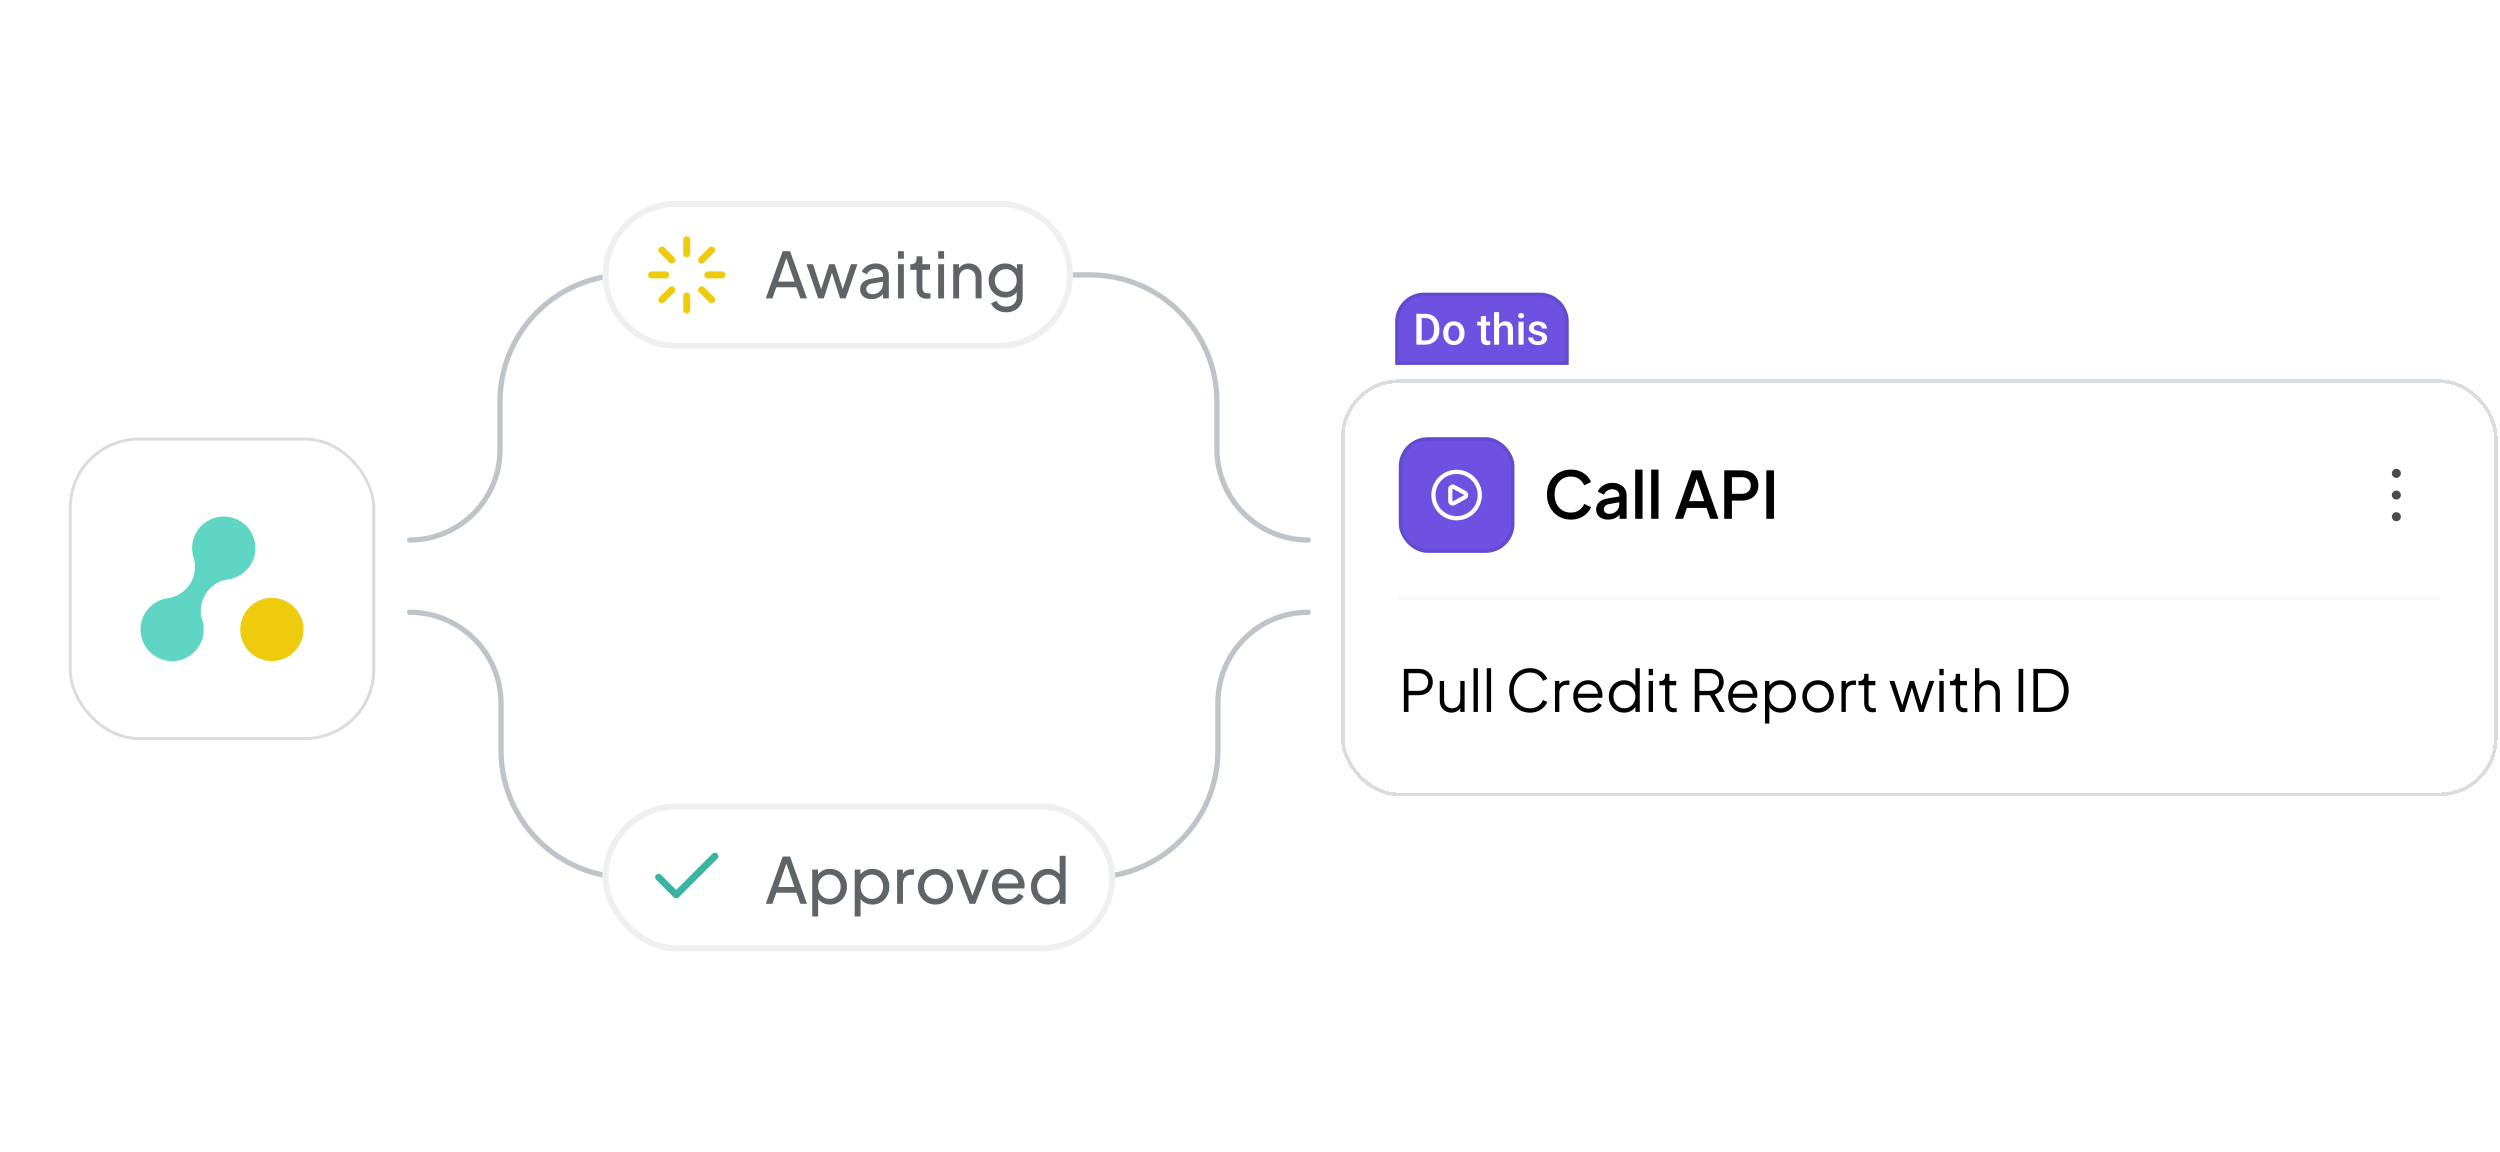 <svg width="473" height="218" viewBox="0 0 473 218" fill="none" xmlns="http://www.w3.org/2000/svg">
<g clip-path="url(#clip0_225_3163)">
<rect width="473" height="216.554" transform="translate(0 0.723)" fill="white"/>
<g filter="url(#filter0_d_225_3163)">
<rect x="13" y="80.495" width="58" height="57.247" rx="13.312" fill="white"/>
<rect x="13.285" y="80.78" width="57.429" height="56.676" rx="13.026" stroke="#D9DDE1" stroke-width="0.57"/>
<path d="M51.439 122.797C54.743 122.797 57.421 120.119 57.421 116.815C57.421 113.512 54.743 110.834 51.439 110.834C48.136 110.834 45.458 113.512 45.458 116.815C45.458 120.119 48.136 122.797 51.439 122.797Z" fill="#EFCB0E"/>
<path d="M45.537 96.361C46.559 97.006 47.362 97.946 47.84 99.057C48.318 100.167 48.448 101.397 48.212 102.583C47.977 103.769 47.388 104.856 46.523 105.7C45.657 106.545 44.556 107.107 43.364 107.313L42.945 107.368C42.124 107.512 41.343 107.826 40.651 108.289C39.959 108.752 39.371 109.354 38.925 110.058C38.479 110.761 38.185 111.549 38.06 112.373C37.936 113.196 37.986 114.037 38.205 114.84C38.253 114.974 38.296 115.108 38.332 115.242C38.65 116.406 38.607 117.639 38.211 118.779C37.814 119.919 37.082 120.912 36.111 121.629C35.139 122.345 33.974 122.75 32.768 122.792C31.562 122.834 30.371 122.51 29.353 121.862C28.334 121.215 27.535 120.274 27.061 119.165C26.587 118.055 26.46 116.827 26.696 115.644C26.932 114.46 27.52 113.376 28.384 112.533C29.248 111.69 30.347 111.128 31.536 110.921L31.931 110.873C32.753 110.728 33.536 110.413 34.23 109.949C34.923 109.484 35.512 108.881 35.959 108.176C36.407 107.471 36.702 106.681 36.827 105.855C36.951 105.03 36.902 104.188 36.683 103.382C36.641 103.255 36.598 103.133 36.562 103.005C36.242 101.841 36.282 100.606 36.677 99.465C37.072 98.324 37.803 97.329 38.775 96.611C39.746 95.893 40.912 95.487 42.119 95.444C43.326 95.401 44.517 95.725 45.537 96.373V96.361Z" fill="#5FD6C4"/>
</g>
<g filter="url(#filter1_d_225_3163)">
<rect x="253.707" y="69.045" width="218.834" height="78.863" rx="10.942" fill="white" shape-rendering="crispEdges"/>
<rect x="254.049" y="69.386" width="218.15" height="78.179" rx="10.6" stroke="#D9DDE1" stroke-width="0.684" shape-rendering="crispEdges"/>
<rect x="264.99" y="80.328" width="21.2" height="21.2" rx="5.129" fill="#6D52E2"/>
<rect x="264.99" y="80.328" width="21.2" height="21.2" rx="5.129" stroke="#634BCE" stroke-width="0.684"/>
<path d="M277.344 90.179L275.273 89.045C275.004 88.894 274.685 88.896 274.42 89.052C274.154 89.207 273.995 89.484 273.995 89.791V92.065C273.995 92.373 274.154 92.649 274.42 92.805C274.556 92.884 274.705 92.923 274.854 92.923C274.996 92.923 275.139 92.887 275.269 92.814L277.348 91.675C277.622 91.522 277.785 91.242 277.785 90.928C277.785 90.614 277.622 90.335 277.344 90.179L277.344 90.179ZM276.961 90.978L274.881 92.117C274.874 92.121 274.851 92.133 274.823 92.116C274.793 92.099 274.793 92.074 274.793 92.065V89.792C274.793 89.784 274.793 89.758 274.823 89.741C274.834 89.734 274.844 89.732 274.852 89.732C274.867 89.732 274.878 89.739 274.885 89.743L276.957 90.877C276.964 90.882 276.987 90.894 276.987 90.929C276.987 90.964 276.964 90.977 276.961 90.979V90.978ZM275.591 86.141C272.951 86.141 270.804 88.288 270.804 90.928C270.804 93.568 272.951 95.715 275.591 95.715C278.23 95.715 280.378 93.568 280.378 90.928C280.378 88.288 278.23 86.141 275.591 86.141ZM275.591 94.917C273.391 94.917 271.602 93.128 271.602 90.928C271.602 88.728 273.391 86.939 275.591 86.939C277.79 86.939 279.58 88.728 279.58 90.928C279.58 93.128 277.79 94.917 275.591 94.917Z" fill="white"/>
<path d="M297.222 95.576C296.574 95.576 295.971 95.457 295.413 95.219C294.863 94.981 294.383 94.653 293.972 94.234C293.57 93.807 293.254 93.307 293.025 92.732C292.795 92.158 292.68 91.526 292.68 90.837C292.68 90.156 292.791 89.528 293.012 88.953C293.242 88.371 293.562 87.87 293.972 87.451C294.383 87.025 294.863 86.697 295.413 86.467C295.962 86.229 296.566 86.11 297.222 86.11C297.87 86.11 298.449 86.221 298.958 86.442C299.475 86.664 299.91 86.955 300.263 87.316C300.615 87.669 300.87 88.055 301.026 88.473L299.721 89.089C299.524 88.596 299.208 88.198 298.773 87.895C298.346 87.583 297.829 87.427 297.222 87.427C296.615 87.427 296.077 87.57 295.61 87.858C295.142 88.145 294.777 88.543 294.514 89.052C294.26 89.561 294.132 90.156 294.132 90.837C294.132 91.518 294.26 92.117 294.514 92.634C294.777 93.142 295.142 93.54 295.61 93.828C296.077 94.107 296.615 94.246 297.222 94.246C297.829 94.246 298.346 94.094 298.773 93.791C299.208 93.487 299.524 93.089 299.721 92.597L301.026 93.212C300.87 93.623 300.615 94.008 300.263 94.369C299.91 94.73 299.475 95.022 298.958 95.243C298.449 95.465 297.87 95.576 297.222 95.576ZM304.258 95.576C303.807 95.576 303.409 95.498 303.064 95.342C302.727 95.178 302.465 94.956 302.276 94.677C302.087 94.39 301.993 94.053 301.993 93.668C301.993 93.307 302.071 92.983 302.227 92.695C302.391 92.408 302.641 92.166 302.978 91.969C303.314 91.772 303.737 91.633 304.246 91.55L306.56 91.169V92.264L304.516 92.621C304.147 92.687 303.876 92.806 303.704 92.978C303.532 93.142 303.445 93.356 303.445 93.618C303.445 93.873 303.54 94.082 303.729 94.246C303.926 94.402 304.176 94.48 304.479 94.48C304.857 94.48 305.185 94.398 305.464 94.234C305.751 94.07 305.973 93.852 306.129 93.582C306.285 93.303 306.363 92.995 306.363 92.658V90.947C306.363 90.619 306.24 90.352 305.994 90.147C305.756 89.934 305.435 89.827 305.033 89.827C304.664 89.827 304.34 89.926 304.061 90.123C303.79 90.311 303.589 90.558 303.458 90.861L302.301 90.283C302.424 89.954 302.625 89.667 302.904 89.421C303.183 89.167 303.507 88.97 303.876 88.83C304.254 88.691 304.652 88.621 305.07 88.621C305.596 88.621 306.059 88.719 306.461 88.916C306.872 89.113 307.188 89.388 307.409 89.741C307.639 90.086 307.754 90.488 307.754 90.947V95.428H306.424V94.222L306.707 94.259C306.552 94.529 306.35 94.763 306.104 94.96C305.866 95.157 305.591 95.309 305.28 95.416C304.976 95.522 304.635 95.576 304.258 95.576ZM309.38 95.428V86.11H310.771V95.428H309.38ZM312.397 95.428V86.11H313.788V95.428H312.397ZM316.889 95.428L320.114 86.257H321.912L325.137 95.428H323.586L322.884 93.372H319.154L318.44 95.428H316.889ZM319.573 92.08H322.441L320.816 87.279H321.222L319.573 92.08ZM326.225 95.428V86.257H329.56C330.176 86.257 330.718 86.372 331.185 86.602C331.661 86.824 332.031 87.152 332.293 87.587C332.556 88.014 332.687 88.526 332.687 89.126C332.687 89.716 332.552 90.225 332.281 90.652C332.018 91.079 331.653 91.407 331.185 91.637C330.718 91.867 330.176 91.981 329.56 91.981H327.677V95.428H326.225ZM327.677 90.689H329.597C329.926 90.689 330.213 90.623 330.459 90.492C330.705 90.361 330.898 90.18 331.038 89.95C331.177 89.712 331.247 89.433 331.247 89.113C331.247 88.793 331.177 88.518 331.038 88.288C330.898 88.05 330.705 87.87 330.459 87.747C330.213 87.616 329.926 87.55 329.597 87.55H327.677V90.689ZM334.182 95.428V86.257H335.635V95.428H334.182Z" fill="black"/>
<path d="M453.393 91.27C453.582 91.27 453.735 91.117 453.735 90.928C453.735 90.739 453.582 90.586 453.393 90.586C453.204 90.586 453.051 90.739 453.051 90.928C453.051 91.117 453.204 91.27 453.393 91.27Z" fill="#494C4F"/>
<path fill-rule="evenodd" clip-rule="evenodd" d="M453.393 91.099C453.487 91.099 453.564 91.022 453.564 90.928C453.564 90.834 453.487 90.757 453.393 90.757C453.298 90.757 453.222 90.834 453.222 90.928C453.222 91.022 453.298 91.099 453.393 91.099ZM452.538 90.928C452.538 90.456 452.921 90.073 453.393 90.073C453.865 90.073 454.248 90.456 454.248 90.928C454.248 91.4 453.865 91.783 453.393 91.783C452.921 91.783 452.538 91.4 452.538 90.928Z" fill="#494C4F"/>
<path d="M453.393 95.373C453.582 95.373 453.735 95.22 453.735 95.031C453.735 94.842 453.582 94.689 453.393 94.689C453.204 94.689 453.051 94.842 453.051 95.031C453.051 95.22 453.204 95.373 453.393 95.373Z" fill="#494C4F"/>
<path fill-rule="evenodd" clip-rule="evenodd" d="M453.393 95.202C453.487 95.202 453.564 95.126 453.564 95.031C453.564 94.937 453.487 94.86 453.393 94.86C453.298 94.86 453.222 94.937 453.222 95.031C453.222 95.126 453.298 95.202 453.393 95.202ZM452.538 95.031C452.538 94.559 452.921 94.176 453.393 94.176C453.865 94.176 454.248 94.559 454.248 95.031C454.248 95.503 453.865 95.886 453.393 95.886C452.921 95.886 452.538 95.503 452.538 95.031Z" fill="#494C4F"/>
<path d="M453.393 87.167C453.582 87.167 453.735 87.014 453.735 86.825C453.735 86.636 453.582 86.483 453.393 86.483C453.204 86.483 453.051 86.636 453.051 86.825C453.051 87.014 453.204 87.167 453.393 87.167Z" fill="#494C4F"/>
<path fill-rule="evenodd" clip-rule="evenodd" d="M453.393 86.996C453.487 86.996 453.564 86.919 453.564 86.825C453.564 86.73 453.487 86.654 453.393 86.654C453.298 86.654 453.222 86.73 453.222 86.825C453.222 86.919 453.298 86.996 453.393 86.996ZM452.538 86.825C452.538 86.353 452.921 85.97 453.393 85.97C453.865 85.97 454.248 86.353 454.248 86.825C454.248 87.297 453.865 87.68 453.393 87.68C452.921 87.68 452.538 87.297 452.538 86.825Z" fill="#494C4F"/>
<rect width="196.95" height="0.684" transform="translate(264.648 110.076)" fill="#F7F8F8"/>
<path d="M265.611 131.966V123.814H268.412C268.945 123.814 269.412 123.92 269.813 124.132C270.214 124.336 270.524 124.628 270.743 125.007C270.969 125.379 271.082 125.813 271.082 126.309C271.082 126.805 270.969 127.239 270.743 127.611C270.524 127.983 270.214 128.275 269.813 128.487C269.419 128.691 268.952 128.793 268.412 128.793H266.487V131.966H265.611ZM266.487 127.972H268.456C268.806 127.972 269.113 127.907 269.375 127.775C269.638 127.637 269.842 127.443 269.988 127.195C270.134 126.94 270.207 126.641 270.207 126.298C270.207 125.955 270.134 125.66 269.988 125.412C269.842 125.164 269.638 124.974 269.375 124.843C269.113 124.704 268.806 124.635 268.456 124.635H266.487V127.972ZM274.601 132.097C274.192 132.097 273.82 132.002 273.485 131.813C273.149 131.616 272.883 131.346 272.686 131.003C272.496 130.653 272.401 130.252 272.401 129.8V126.101H273.222V129.701C273.222 130.015 273.284 130.292 273.408 130.533C273.539 130.766 273.718 130.948 273.944 131.08C274.178 131.211 274.444 131.277 274.743 131.277C275.042 131.277 275.308 131.211 275.542 131.08C275.775 130.941 275.958 130.748 276.089 130.5C276.22 130.245 276.286 129.942 276.286 129.592V126.101H277.106V131.966H276.286V130.828L276.472 130.872C276.333 131.251 276.096 131.55 275.761 131.769C275.425 131.988 275.038 132.097 274.601 132.097ZM278.794 131.966V123.683H279.615V131.966H278.794ZM281.294 131.966V123.683H282.115V131.966H281.294ZM289.495 132.097C288.918 132.097 288.389 131.995 287.908 131.791C287.427 131.579 287.007 131.288 286.65 130.916C286.3 130.536 286.026 130.091 285.829 129.581C285.632 129.07 285.534 128.508 285.534 127.896C285.534 127.283 285.632 126.721 285.829 126.211C286.026 125.7 286.3 125.255 286.65 124.876C287.007 124.496 287.427 124.205 287.908 124C288.389 123.789 288.918 123.683 289.495 123.683C290.049 123.683 290.545 123.782 290.983 123.979C291.428 124.176 291.8 124.431 292.099 124.744C292.405 125.051 292.624 125.375 292.755 125.718L291.935 126.079C291.73 125.605 291.417 125.226 290.994 124.941C290.578 124.65 290.078 124.504 289.495 124.504C288.896 124.504 288.364 124.646 287.897 124.93C287.43 125.215 287.065 125.613 286.803 126.123C286.54 126.626 286.409 127.217 286.409 127.896C286.409 128.567 286.54 129.158 286.803 129.668C287.065 130.179 287.43 130.576 287.897 130.861C288.364 131.138 288.896 131.277 289.495 131.277C290.078 131.277 290.578 131.134 290.994 130.85C291.417 130.565 291.73 130.186 291.935 129.712L292.755 130.073C292.624 130.409 292.405 130.733 292.099 131.047C291.8 131.353 291.428 131.605 290.983 131.802C290.545 131.999 290.049 132.097 289.495 132.097ZM294.202 131.966V126.101H295.023V127.064L294.913 126.922C295.052 126.645 295.26 126.426 295.537 126.265C295.822 126.105 296.164 126.025 296.566 126.025H296.938V126.845H296.423C296 126.845 295.661 126.977 295.406 127.239C295.15 127.502 295.023 127.874 295.023 128.355V131.966H294.202ZM300.569 132.097C300.022 132.097 299.526 131.966 299.081 131.703C298.643 131.434 298.297 131.065 298.042 130.598C297.786 130.131 297.659 129.603 297.659 129.012C297.659 128.421 297.783 127.899 298.031 127.447C298.279 126.988 298.614 126.626 299.037 126.364C299.468 126.101 299.949 125.97 300.482 125.97C300.905 125.97 301.28 126.05 301.609 126.211C301.944 126.364 302.229 126.575 302.462 126.845C302.695 127.108 302.874 127.407 302.998 127.743C303.122 128.071 303.184 128.41 303.184 128.76C303.184 128.833 303.18 128.917 303.173 129.012C303.166 129.099 303.155 129.19 303.14 129.285H298.184V128.519H302.67L302.276 128.848C302.342 128.446 302.294 128.089 302.134 127.775C301.981 127.454 301.758 127.203 301.466 127.02C301.174 126.831 300.846 126.736 300.482 126.736C300.117 126.736 299.778 126.831 299.464 127.02C299.158 127.21 298.917 127.476 298.742 127.819C298.567 128.155 298.497 128.556 298.534 129.023C298.497 129.49 298.57 129.898 298.753 130.248C298.942 130.591 299.198 130.857 299.519 131.047C299.847 131.237 300.197 131.331 300.569 131.331C300.999 131.331 301.361 131.229 301.652 131.025C301.944 130.821 302.181 130.565 302.363 130.259L303.064 130.631C302.947 130.894 302.768 131.138 302.528 131.364C302.287 131.583 301.999 131.762 301.663 131.9C301.335 132.032 300.97 132.097 300.569 132.097ZM307.279 132.097C306.732 132.097 306.239 131.966 305.802 131.703C305.364 131.434 305.018 131.069 304.762 130.609C304.514 130.142 304.39 129.617 304.39 129.034C304.39 128.443 304.514 127.918 304.762 127.458C305.018 126.998 305.36 126.637 305.791 126.375C306.228 126.105 306.724 125.97 307.279 125.97C307.782 125.97 308.231 126.079 308.625 126.298C309.019 126.517 309.329 126.812 309.555 127.184L309.423 127.414V123.683H310.244V131.966H309.423V130.653L309.555 130.773C309.35 131.196 309.044 131.525 308.636 131.758C308.234 131.984 307.782 132.097 307.279 132.097ZM307.323 131.277C307.717 131.277 308.07 131.178 308.384 130.981C308.705 130.784 308.957 130.518 309.139 130.183C309.329 129.84 309.423 129.457 309.423 129.034C309.423 128.611 309.329 128.231 309.139 127.896C308.957 127.553 308.705 127.283 308.384 127.086C308.07 126.889 307.717 126.791 307.323 126.791C306.936 126.791 306.586 126.889 306.272 127.086C305.959 127.283 305.711 127.549 305.528 127.885C305.353 128.22 305.266 128.603 305.266 129.034C305.266 129.457 305.353 129.84 305.528 130.183C305.711 130.518 305.955 130.784 306.261 130.981C306.575 131.178 306.929 131.277 307.323 131.277ZM311.929 131.966V126.101H312.75V131.966H311.929ZM311.929 125.018V123.814H312.75V125.018H311.929ZM316.672 132.032C316.147 132.032 315.742 131.878 315.458 131.572C315.173 131.266 315.031 130.828 315.031 130.259V126.922H313.948V126.101H314.221C314.469 126.101 314.666 126.021 314.812 125.861C314.958 125.693 315.031 125.485 315.031 125.237V124.744H315.852V126.101H317.143V126.922H315.852V130.259C315.852 130.456 315.881 130.631 315.939 130.784C315.998 130.93 316.096 131.047 316.235 131.134C316.381 131.222 316.574 131.266 316.815 131.266C316.873 131.266 316.942 131.262 317.023 131.255C317.103 131.247 317.172 131.24 317.23 131.233V131.966C317.143 131.988 317.044 132.002 316.935 132.01C316.826 132.024 316.738 132.032 316.672 132.032ZM320.651 131.966V123.814H323.452C323.985 123.814 324.451 123.92 324.853 124.132C325.254 124.336 325.564 124.628 325.783 125.007C326.009 125.379 326.122 125.813 326.122 126.309C326.122 126.885 325.969 127.378 325.662 127.786C325.363 128.195 324.955 128.483 324.437 128.651L326.341 131.966H325.312L323.321 128.454L323.912 128.793H321.526V131.966H320.651ZM321.526 127.972H323.496C323.846 127.972 324.152 127.907 324.415 127.775C324.678 127.637 324.882 127.443 325.028 127.195C325.174 126.94 325.246 126.641 325.246 126.298C325.246 125.955 325.174 125.66 325.028 125.412C324.882 125.164 324.678 124.974 324.415 124.843C324.152 124.704 323.846 124.635 323.496 124.635H321.526V127.972ZM329.879 132.097C329.332 132.097 328.836 131.966 328.391 131.703C327.953 131.434 327.606 131.065 327.351 130.598C327.096 130.131 326.968 129.603 326.968 129.012C326.968 128.421 327.092 127.899 327.34 127.447C327.588 126.988 327.924 126.626 328.347 126.364C328.777 126.101 329.259 125.97 329.791 125.97C330.214 125.97 330.59 126.05 330.918 126.211C331.254 126.364 331.538 126.575 331.772 126.845C332.005 127.108 332.184 127.407 332.308 127.743C332.432 128.071 332.494 128.41 332.494 128.76C332.494 128.833 332.49 128.917 332.483 129.012C332.475 129.099 332.465 129.19 332.45 129.285H327.493V128.519H331.979L331.586 128.848C331.651 128.446 331.604 128.089 331.443 127.775C331.29 127.454 331.068 127.203 330.776 127.02C330.484 126.831 330.156 126.736 329.791 126.736C329.426 126.736 329.087 126.831 328.774 127.02C328.467 127.21 328.226 127.476 328.051 127.819C327.876 128.155 327.807 128.556 327.844 129.023C327.807 129.49 327.88 129.898 328.062 130.248C328.252 130.591 328.507 130.857 328.828 131.047C329.157 131.237 329.507 131.331 329.879 131.331C330.309 131.331 330.67 131.229 330.962 131.025C331.254 130.821 331.491 130.565 331.673 130.259L332.373 130.631C332.257 130.894 332.078 131.138 331.837 131.364C331.597 131.583 331.308 131.762 330.973 131.9C330.645 132.032 330.28 132.097 329.879 132.097ZM333.941 134.154V126.101H334.761V127.414L334.63 127.184C334.863 126.812 335.173 126.517 335.56 126.298C335.954 126.079 336.402 125.97 336.906 125.97C337.46 125.97 337.953 126.105 338.383 126.375C338.821 126.637 339.163 126.998 339.411 127.458C339.667 127.918 339.794 128.443 339.794 129.034C339.794 129.617 339.667 130.142 339.411 130.609C339.163 131.069 338.821 131.434 338.383 131.703C337.953 131.966 337.46 132.097 336.906 132.097C336.402 132.097 335.947 131.984 335.538 131.758C335.137 131.525 334.834 131.196 334.63 130.773L334.761 130.653V134.154H333.941ZM336.862 131.277C337.256 131.277 337.606 131.178 337.912 130.981C338.226 130.784 338.47 130.518 338.646 130.183C338.828 129.84 338.919 129.457 338.919 129.034C338.919 128.603 338.828 128.22 338.646 127.885C338.47 127.549 338.226 127.283 337.912 127.086C337.606 126.889 337.256 126.791 336.862 126.791C336.468 126.791 336.111 126.889 335.79 127.086C335.476 127.283 335.224 127.553 335.035 127.896C334.852 128.231 334.761 128.611 334.761 129.034C334.761 129.457 334.852 129.84 335.035 130.183C335.224 130.518 335.476 130.784 335.79 130.981C336.111 131.178 336.468 131.277 336.862 131.277ZM343.985 132.097C343.431 132.097 342.927 131.966 342.475 131.703C342.023 131.434 341.662 131.069 341.392 130.609C341.129 130.142 340.998 129.614 340.998 129.023C340.998 128.439 341.129 127.918 341.392 127.458C341.654 126.998 342.008 126.637 342.453 126.375C342.905 126.105 343.416 125.97 343.985 125.97C344.554 125.97 345.061 126.101 345.506 126.364C345.958 126.626 346.312 126.988 346.567 127.447C346.83 127.907 346.961 128.432 346.961 129.023C346.961 129.621 346.826 130.153 346.556 130.62C346.286 131.08 345.925 131.441 345.473 131.703C345.028 131.966 344.532 132.097 343.985 132.097ZM343.985 131.277C344.379 131.277 344.733 131.178 345.046 130.981C345.367 130.784 345.619 130.514 345.801 130.172C345.991 129.829 346.086 129.446 346.086 129.023C346.086 128.6 345.991 128.22 345.801 127.885C345.619 127.549 345.367 127.283 345.046 127.086C344.733 126.889 344.379 126.791 343.985 126.791C343.591 126.791 343.234 126.889 342.913 127.086C342.599 127.283 342.347 127.549 342.158 127.885C341.968 128.22 341.873 128.6 341.873 129.023C341.873 129.446 341.968 129.829 342.158 130.172C342.347 130.514 342.599 130.784 342.913 130.981C343.234 131.178 343.591 131.277 343.985 131.277ZM348.408 131.966V126.101H349.229V127.064L349.12 126.922C349.258 126.645 349.466 126.426 349.743 126.265C350.028 126.105 350.371 126.025 350.772 126.025H351.144V126.845H350.63C350.206 126.845 349.867 126.977 349.612 127.239C349.357 127.502 349.229 127.874 349.229 128.355V131.966H348.408ZM354.349 132.032C353.823 132.032 353.419 131.878 353.134 131.572C352.85 131.266 352.707 130.828 352.707 130.259V126.922H351.624V126.101H351.898C352.146 126.101 352.343 126.021 352.488 125.861C352.634 125.693 352.707 125.485 352.707 125.237V124.744H353.528V126.101H354.819V126.922H353.528V130.259C353.528 130.456 353.557 130.631 353.615 130.784C353.674 130.93 353.772 131.047 353.911 131.134C354.057 131.222 354.25 131.266 354.491 131.266C354.549 131.266 354.618 131.262 354.699 131.255C354.779 131.247 354.848 131.24 354.907 131.233V131.966C354.819 131.988 354.721 132.002 354.611 132.01C354.502 132.024 354.414 132.032 354.349 132.032ZM359.498 131.966L357.485 126.101H358.415L360.078 131.233H359.75L361.314 126.101H362.135L363.7 131.233H363.371L365.045 126.101H365.964L363.951 131.966H363.131L361.61 126.944H361.839L360.319 131.966H359.498ZM366.926 131.966V126.101H367.747V131.966H366.926ZM366.926 125.018V123.814H367.747V125.018H366.926ZM371.669 132.032C371.144 132.032 370.739 131.878 370.455 131.572C370.17 131.266 370.028 130.828 370.028 130.259V126.922H368.945V126.101H369.218C369.466 126.101 369.663 126.021 369.809 125.861C369.955 125.693 370.028 125.485 370.028 125.237V124.744H370.849V126.101H372.14V126.922H370.849V130.259C370.849 130.456 370.878 130.631 370.936 130.784C370.995 130.93 371.093 131.047 371.232 131.134C371.378 131.222 371.571 131.266 371.812 131.266C371.87 131.266 371.939 131.262 372.019 131.255C372.1 131.247 372.169 131.24 372.227 131.233V131.966C372.14 131.988 372.041 132.002 371.932 132.01C371.823 132.024 371.735 132.032 371.669 132.032ZM373.668 131.966V123.683H374.489V127.239L374.303 127.195C374.449 126.816 374.686 126.517 375.014 126.298C375.35 126.079 375.736 125.97 376.174 125.97C376.59 125.97 376.962 126.065 377.29 126.254C377.626 126.444 377.888 126.707 378.078 127.042C378.275 127.37 378.373 127.743 378.373 128.158V131.966H377.553V128.476C377.553 128.118 377.487 127.815 377.356 127.567C377.224 127.319 377.042 127.13 376.809 126.998C376.582 126.86 376.323 126.791 376.032 126.791C375.74 126.791 375.477 126.86 375.244 126.998C375.01 127.13 374.824 127.323 374.686 127.578C374.555 127.826 374.489 128.125 374.489 128.476V131.966H373.668ZM381.92 131.966V123.814H382.795V131.966H381.92ZM384.72 131.966V123.814H387.4C388.21 123.814 388.914 123.982 389.512 124.318C390.11 124.646 390.573 125.117 390.902 125.729C391.23 126.335 391.394 127.053 391.394 127.885C391.394 128.709 391.23 129.428 390.902 130.04C390.573 130.653 390.11 131.127 389.512 131.463C388.914 131.798 388.21 131.966 387.4 131.966H384.72ZM385.595 131.145H387.4C388.028 131.145 388.571 131.014 389.031 130.751C389.49 130.482 389.844 130.102 390.092 129.614C390.347 129.125 390.475 128.549 390.475 127.885C390.475 127.221 390.347 126.648 390.092 126.167C389.837 125.678 389.479 125.303 389.02 125.04C388.56 124.77 388.02 124.635 387.4 124.635H385.595V131.145Z" fill="black"/>
</g>
<g clip-path="url(#clip1_225_3163)">
<path d="M264.307 60.838C264.307 58.006 266.603 55.709 269.436 55.709H291.333C294.165 55.709 296.461 58.006 296.461 60.838V68.703H264.307V60.838Z" fill="#6D52E2"/>
<path d="M264.307 60.838C264.307 58.006 266.603 55.709 269.436 55.709H291.333C294.165 55.709 296.461 58.006 296.461 60.838V68.703H264.307V60.838Z" stroke="#634BCE" stroke-width="0.684"/>
<path d="M269.672 65.206H268.426L268.434 64.409H269.672C270.032 64.409 270.334 64.33 270.577 64.172C270.823 64.015 271.007 63.789 271.13 63.495C271.256 63.201 271.319 62.851 271.319 62.445V62.129C271.319 61.813 271.283 61.534 271.21 61.291C271.141 61.048 271.037 60.844 270.898 60.678C270.762 60.513 270.593 60.387 270.393 60.301C270.195 60.216 269.967 60.173 269.708 60.173H268.402V59.372H269.708C270.095 59.372 270.449 59.437 270.77 59.568C271.09 59.696 271.367 59.882 271.599 60.125C271.834 60.368 272.015 60.659 272.14 60.999C272.266 61.338 272.328 61.717 272.328 62.137V62.445C272.328 62.865 272.266 63.244 272.14 63.583C272.015 63.922 271.834 64.214 271.599 64.457C271.364 64.697 271.084 64.883 270.758 65.014C270.434 65.142 270.072 65.206 269.672 65.206ZM268.983 59.372V65.206H267.977V59.372H268.983ZM273.058 63.086V62.994C273.058 62.682 273.103 62.392 273.194 62.125C273.285 61.855 273.416 61.621 273.587 61.423C273.76 61.223 273.971 61.068 274.22 60.959C274.471 60.846 274.754 60.79 275.069 60.79C275.387 60.79 275.67 60.846 275.919 60.959C276.17 61.068 276.382 61.223 276.556 61.423C276.729 61.621 276.862 61.855 276.952 62.125C277.043 62.392 277.089 62.682 277.089 62.994V63.086C277.089 63.399 277.043 63.689 276.952 63.956C276.862 64.223 276.729 64.457 276.556 64.657C276.382 64.855 276.171 65.01 275.923 65.122C275.674 65.231 275.392 65.286 275.077 65.286C274.759 65.286 274.475 65.231 274.224 65.122C273.975 65.01 273.764 64.855 273.591 64.657C273.417 64.457 273.285 64.223 273.194 63.956C273.103 63.689 273.058 63.399 273.058 63.086ZM274.023 62.994V63.086C274.023 63.281 274.043 63.466 274.083 63.639C274.124 63.813 274.186 63.965 274.272 64.096C274.357 64.227 274.467 64.33 274.6 64.405C274.734 64.479 274.893 64.517 275.077 64.517C275.256 64.517 275.411 64.479 275.542 64.405C275.676 64.33 275.785 64.227 275.871 64.096C275.956 63.965 276.019 63.813 276.059 63.639C276.102 63.466 276.123 63.281 276.123 63.086V62.994C276.123 62.802 276.102 62.62 276.059 62.449C276.019 62.276 275.955 62.122 275.867 61.988C275.781 61.855 275.672 61.751 275.538 61.676C275.407 61.598 275.251 61.56 275.069 61.56C274.887 61.56 274.73 61.598 274.596 61.676C274.465 61.751 274.357 61.855 274.272 61.988C274.186 62.122 274.124 62.276 274.083 62.449C274.043 62.62 274.023 62.802 274.023 62.994ZM281.929 60.87V61.576H279.485V60.87H281.929ZM280.19 59.809H281.156V64.008C281.156 64.141 281.174 64.244 281.212 64.316C281.252 64.386 281.307 64.433 281.376 64.457C281.446 64.481 281.527 64.493 281.621 64.493C281.687 64.493 281.751 64.489 281.813 64.481C281.874 64.473 281.924 64.465 281.961 64.457L281.965 65.194C281.885 65.218 281.791 65.239 281.685 65.258C281.58 65.277 281.46 65.286 281.324 65.286C281.102 65.286 280.906 65.247 280.735 65.17C280.564 65.09 280.43 64.96 280.334 64.781C280.238 64.602 280.19 64.365 280.19 64.068V59.809ZM283.628 59.051V65.206H282.666V59.051H283.628ZM283.46 62.878L283.147 62.874C283.15 62.575 283.191 62.298 283.271 62.044C283.354 61.791 283.469 61.57 283.616 61.383C283.766 61.194 283.945 61.048 284.153 60.947C284.361 60.842 284.592 60.79 284.846 60.79C285.06 60.79 285.252 60.82 285.423 60.879C285.597 60.937 285.746 61.032 285.872 61.163C285.997 61.291 286.092 61.459 286.156 61.668C286.223 61.873 286.257 62.125 286.257 62.421V65.206H285.287V62.413C285.287 62.205 285.256 62.039 285.195 61.916C285.136 61.793 285.049 61.705 284.934 61.652C284.819 61.596 284.679 61.568 284.514 61.568C284.34 61.568 284.186 61.602 284.053 61.672C283.922 61.741 283.812 61.836 283.724 61.956C283.636 62.077 283.569 62.215 283.524 62.373C283.481 62.531 283.46 62.699 283.46 62.878ZM288.268 60.87V65.206H287.298V60.87H288.268ZM287.234 59.733C287.234 59.586 287.282 59.464 287.379 59.368C287.477 59.269 287.614 59.22 287.787 59.22C287.958 59.22 288.093 59.269 288.192 59.368C288.291 59.464 288.34 59.586 288.34 59.733C288.34 59.877 288.291 59.997 288.192 60.093C288.093 60.189 287.958 60.237 287.787 60.237C287.614 60.237 287.477 60.189 287.379 60.093C287.282 59.997 287.234 59.877 287.234 59.733ZM291.758 64.032C291.758 63.936 291.734 63.849 291.686 63.772C291.638 63.691 291.546 63.619 291.41 63.555C291.276 63.491 291.078 63.432 290.817 63.379C290.587 63.328 290.376 63.268 290.183 63.199C289.994 63.126 289.831 63.04 289.695 62.938C289.558 62.837 289.453 62.716 289.378 62.577C289.303 62.438 289.266 62.278 289.266 62.097C289.266 61.92 289.305 61.753 289.382 61.596C289.459 61.438 289.57 61.299 289.715 61.179C289.859 61.059 290.034 60.964 290.24 60.895C290.448 60.825 290.68 60.79 290.937 60.79C291.3 60.79 291.611 60.852 291.87 60.975C292.132 61.095 292.332 61.259 292.471 61.468C292.61 61.673 292.68 61.906 292.68 62.165H291.714C291.714 62.05 291.685 61.943 291.626 61.844C291.57 61.743 291.484 61.661 291.369 61.6C291.255 61.536 291.11 61.504 290.937 61.504C290.771 61.504 290.634 61.53 290.524 61.584C290.417 61.635 290.337 61.701 290.284 61.784C290.233 61.867 290.207 61.958 290.207 62.056C290.207 62.129 290.221 62.194 290.248 62.253C290.277 62.309 290.325 62.361 290.392 62.409C290.459 62.455 290.549 62.497 290.664 62.537C290.782 62.577 290.929 62.616 291.105 62.654C291.436 62.723 291.721 62.812 291.959 62.922C292.199 63.029 292.383 63.168 292.511 63.339C292.64 63.507 292.704 63.721 292.704 63.98C292.704 64.172 292.662 64.349 292.58 64.509C292.499 64.666 292.382 64.804 292.227 64.921C292.072 65.036 291.886 65.126 291.67 65.19C291.456 65.254 291.216 65.286 290.949 65.286C290.556 65.286 290.223 65.217 289.951 65.078C289.679 64.936 289.472 64.756 289.33 64.537C289.191 64.315 289.122 64.085 289.122 63.848H290.055C290.066 64.027 290.115 64.169 290.203 64.276C290.294 64.381 290.406 64.457 290.54 64.505C290.676 64.55 290.817 64.573 290.961 64.573C291.134 64.573 291.28 64.55 291.398 64.505C291.515 64.457 291.605 64.393 291.666 64.312C291.727 64.23 291.758 64.136 291.758 64.032Z" fill="white"/>
</g>
<path d="M247.524 102.177V102.177C237.973 102.177 230.232 94.435 230.232 84.885V76.012C230.232 62.757 219.486 52.012 206.232 52.012H118.6C105.345 52.012 94.6 62.757 94.6 76.012V85.081C94.6 94.522 86.946 102.177 77.504 102.177V102.177" stroke="#BDC4CA" stroke-linecap="round"/>
<path d="M77.505 115.839V115.839C87.055 115.839 94.797 123.581 94.797 133.131V142.003C94.797 155.258 105.543 166.003 118.797 166.003L206.429 166.003C219.684 166.003 230.429 155.258 230.429 142.003V132.934C230.429 123.493 238.083 115.839 247.524 115.839V115.839" stroke="#BDC4CA" stroke-linecap="round"/>
<path d="M114 52C114 44.268 120.268 38 128 38H189C196.732 38 203 44.268 203 52C203 59.732 196.732 66 189 66H128C120.268 66 114 59.732 114 52Z" fill="white"/>
<path d="M114.57 52C114.57 44.583 120.583 38.57 128 38.57H189C196.417 38.57 202.43 44.583 202.43 52C202.43 59.417 196.417 65.43 189 65.43H128C120.583 65.43 114.57 59.417 114.57 52Z" stroke="#E6E8EB" stroke-opacity="0.7" stroke-width="1.14"/>
<g clip-path="url(#clip2_225_3163)">
<path d="M129.934 45.364V48.023" stroke="#EFCB0E" stroke-width="1.33" stroke-linecap="round" stroke-linejoin="round"/>
<path d="M129.934 56.001V58.661" stroke="#EFCB0E" stroke-width="1.33" stroke-linecap="round" stroke-linejoin="round"/>
<path d="M125.232 47.312L127.114 49.193" stroke="#EFCB0E" stroke-width="1.33" stroke-linecap="round" stroke-linejoin="round"/>
<path d="M132.752 54.831L134.634 56.713" stroke="#EFCB0E" stroke-width="1.33" stroke-linecap="round" stroke-linejoin="round"/>
<path d="M123.284 52.012H125.944" stroke="#EFCB0E" stroke-width="1.33" stroke-linecap="round" stroke-linejoin="round"/>
<path d="M133.923 52.012H136.582" stroke="#EFCB0E" stroke-width="1.33" stroke-linecap="round" stroke-linejoin="round"/>
<path d="M125.232 56.713L127.114 54.831" stroke="#EFCB0E" stroke-width="1.33" stroke-linecap="round" stroke-linejoin="round"/>
<path d="M132.752 49.193L134.634 47.312" stroke="#EFCB0E" stroke-width="1.33" stroke-linecap="round" stroke-linejoin="round"/>
</g>
<path d="M144.882 56.453L148.086 47.513H149.478L152.682 56.453H151.422L150.69 54.353H146.874L146.142 56.453H144.882ZM147.246 53.273H150.318L148.614 48.365H148.95L147.246 53.273ZM154.801 56.453L152.581 49.985H153.817L155.581 55.397L155.149 55.385L156.877 49.985H157.933L159.661 55.385L159.229 55.397L161.005 49.985H162.229L160.009 56.453H158.941L157.237 51.053H157.573L155.869 56.453H154.801ZM164.889 56.597C164.465 56.597 164.089 56.521 163.761 56.369C163.441 56.209 163.189 55.993 163.005 55.721C162.821 55.441 162.729 55.121 162.729 54.761C162.729 54.417 162.801 54.109 162.945 53.837C163.097 53.557 163.329 53.321 163.641 53.129C163.961 52.937 164.361 52.801 164.841 52.721L167.241 52.325V53.261L165.093 53.621C164.677 53.693 164.373 53.825 164.181 54.017C163.997 54.209 163.905 54.445 163.905 54.725C163.905 54.989 164.009 55.209 164.217 55.385C164.433 55.561 164.701 55.649 165.021 55.649C165.429 55.649 165.781 55.565 166.077 55.397C166.381 55.221 166.617 54.985 166.785 54.689C166.961 54.393 167.049 54.065 167.049 53.705V52.061C167.049 51.709 166.917 51.425 166.653 51.209C166.397 50.985 166.057 50.873 165.633 50.873C165.265 50.873 164.937 50.969 164.649 51.161C164.369 51.345 164.161 51.593 164.025 51.905L163.053 51.401C163.173 51.105 163.365 50.841 163.629 50.609C163.893 50.369 164.201 50.181 164.553 50.045C164.905 49.909 165.273 49.841 165.657 49.841C166.153 49.841 166.589 49.937 166.965 50.129C167.341 50.313 167.633 50.573 167.841 50.909C168.057 51.237 168.165 51.621 168.165 52.061V56.453H167.073V55.229L167.277 55.301C167.141 55.557 166.957 55.781 166.725 55.973C166.493 56.165 166.221 56.317 165.909 56.429C165.597 56.541 165.257 56.597 164.889 56.597ZM169.895 56.453V49.985H171.011V56.453H169.895ZM169.895 48.953V47.513H171.011V48.953H169.895ZM175.371 56.525C174.739 56.525 174.251 56.345 173.907 55.985C173.571 55.625 173.403 55.117 173.403 54.461V51.053H172.227V49.985H172.467C172.755 49.985 172.983 49.897 173.151 49.721C173.319 49.545 173.403 49.313 173.403 49.025V48.497H174.519V49.985H175.971V51.053H174.519V54.425C174.519 54.641 174.551 54.829 174.615 54.989C174.687 55.149 174.803 55.277 174.963 55.373C175.123 55.461 175.335 55.505 175.599 55.505C175.655 55.505 175.723 55.501 175.803 55.493C175.891 55.485 175.971 55.477 176.043 55.469V56.453C175.939 56.477 175.823 56.493 175.695 56.501C175.567 56.517 175.459 56.525 175.371 56.525ZM177.501 56.453V49.985H178.617V56.453H177.501ZM177.501 48.953V47.513H178.617V48.953H177.501ZM180.348 56.453V49.985H181.44V51.245L181.26 51.137C181.42 50.729 181.676 50.413 182.028 50.189C182.388 49.957 182.808 49.841 183.288 49.841C183.752 49.841 184.164 49.945 184.524 50.153C184.892 50.361 185.18 50.649 185.388 51.017C185.604 51.385 185.712 51.801 185.712 52.265V56.453H184.584V52.625C184.584 52.265 184.52 51.961 184.392 51.713C184.264 51.465 184.08 51.273 183.84 51.137C183.608 50.993 183.34 50.921 183.036 50.921C182.732 50.921 182.46 50.993 182.22 51.137C181.988 51.273 181.804 51.469 181.668 51.725C181.532 51.973 181.464 52.273 181.464 52.625V56.453H180.348ZM190.393 59.093C189.937 59.093 189.513 59.021 189.121 58.877C188.737 58.733 188.405 58.533 188.125 58.277C187.853 58.029 187.645 57.737 187.501 57.401L188.545 56.921C188.657 57.225 188.869 57.481 189.181 57.689C189.501 57.905 189.901 58.013 190.381 58.013C190.749 58.013 191.081 57.941 191.377 57.797C191.681 57.661 191.921 57.453 192.097 57.173C192.273 56.901 192.361 56.569 192.361 56.177V54.725L192.565 54.941C192.341 55.381 192.017 55.717 191.593 55.949C191.177 56.181 190.717 56.297 190.213 56.297C189.605 56.297 189.061 56.157 188.581 55.877C188.101 55.589 187.725 55.201 187.453 54.713C187.181 54.217 187.045 53.669 187.045 53.069C187.045 52.461 187.181 51.913 187.453 51.425C187.725 50.937 188.097 50.553 188.569 50.273C189.049 49.985 189.593 49.841 190.201 49.841C190.705 49.841 191.161 49.957 191.569 50.189C191.985 50.413 192.317 50.725 192.565 51.125L192.397 51.425V49.985H193.489V56.177C193.489 56.737 193.357 57.237 193.093 57.677C192.829 58.117 192.461 58.461 191.989 58.709C191.525 58.965 190.993 59.093 190.393 59.093ZM190.309 55.217C190.693 55.217 191.037 55.121 191.341 54.929C191.653 54.737 191.901 54.481 192.085 54.161C192.269 53.833 192.361 53.469 192.361 53.069C192.361 52.677 192.269 52.317 192.085 51.989C191.901 51.661 191.653 51.401 191.341 51.209C191.037 51.017 190.693 50.921 190.309 50.921C189.917 50.921 189.561 51.017 189.241 51.209C188.921 51.401 188.669 51.661 188.485 51.989C188.309 52.309 188.221 52.669 188.221 53.069C188.221 53.469 188.309 53.833 188.485 54.161C188.669 54.481 188.917 54.737 189.229 54.929C189.549 55.121 189.909 55.217 190.309 55.217Z" fill="#5F6468"/>
<rect x="114" y="152" width="97" height="28" rx="14" fill="white"/>
<rect x="114.57" y="152.57" width="95.86" height="26.86" rx="13.43" stroke="#E6E8EB" stroke-opacity="0.7" stroke-width="1.14"/>
<path d="M135.252 161.999L127.939 169.312L124.614 165.988" stroke="#3BB4A1" stroke-width="1.33" stroke-linecap="round" stroke-linejoin="round"/>
<path d="M144.882 171L148.086 162.06H149.478L152.682 171H151.422L150.69 168.9H146.874L146.142 171H144.882ZM147.246 167.82H150.318L148.614 162.912H148.95L147.246 167.82ZM153.677 173.4V164.532H154.769V165.924L154.625 165.648C154.865 165.264 155.193 164.96 155.609 164.736C156.025 164.504 156.501 164.388 157.037 164.388C157.645 164.388 158.189 164.536 158.669 164.832C159.157 165.128 159.541 165.532 159.821 166.044C160.101 166.548 160.241 167.124 160.241 167.772C160.241 168.404 160.101 168.976 159.821 169.488C159.541 170 159.157 170.404 158.669 170.7C158.189 170.996 157.641 171.144 157.025 171.144C156.505 171.144 156.029 171.028 155.597 170.796C155.173 170.564 154.845 170.236 154.613 169.812L154.793 169.62V173.4H153.677ZM156.941 170.064C157.349 170.064 157.713 169.964 158.033 169.764C158.353 169.564 158.601 169.292 158.777 168.948C158.961 168.596 159.053 168.204 159.053 167.772C159.053 167.324 158.961 166.932 158.777 166.596C158.601 166.252 158.353 165.98 158.033 165.78C157.713 165.572 157.349 165.468 156.941 165.468C156.533 165.468 156.165 165.568 155.837 165.768C155.517 165.968 155.261 166.244 155.069 166.596C154.885 166.94 154.793 167.332 154.793 167.772C154.793 168.204 154.885 168.596 155.069 168.948C155.261 169.292 155.517 169.564 155.837 169.764C156.165 169.964 156.533 170.064 156.941 170.064ZM161.704 173.4V164.532H162.796V165.924L162.652 165.648C162.892 165.264 163.22 164.96 163.636 164.736C164.052 164.504 164.528 164.388 165.064 164.388C165.672 164.388 166.216 164.536 166.696 164.832C167.184 165.128 167.568 165.532 167.848 166.044C168.128 166.548 168.268 167.124 168.268 167.772C168.268 168.404 168.128 168.976 167.848 169.488C167.568 170 167.184 170.404 166.696 170.7C166.216 170.996 165.668 171.144 165.052 171.144C164.532 171.144 164.056 171.028 163.624 170.796C163.2 170.564 162.872 170.236 162.64 169.812L162.82 169.62V173.4H161.704ZM164.968 170.064C165.376 170.064 165.74 169.964 166.06 169.764C166.38 169.564 166.628 169.292 166.804 168.948C166.988 168.596 167.08 168.204 167.08 167.772C167.08 167.324 166.988 166.932 166.804 166.596C166.628 166.252 166.38 165.98 166.06 165.78C165.74 165.572 165.376 165.468 164.968 165.468C164.56 165.468 164.192 165.568 163.864 165.768C163.544 165.968 163.288 166.244 163.096 166.596C162.912 166.94 162.82 167.332 162.82 167.772C162.82 168.204 162.912 168.596 163.096 168.948C163.288 169.292 163.544 169.564 163.864 169.764C164.192 169.964 164.56 170.064 164.968 170.064ZM169.731 171V164.532H170.823V165.72L170.703 165.552C170.855 165.184 171.087 164.912 171.399 164.736C171.711 164.552 172.091 164.46 172.539 164.46H172.935V165.516H172.371C171.915 165.516 171.547 165.66 171.267 165.948C170.987 166.228 170.847 166.628 170.847 167.148V171H169.731ZM176.999 171.144C176.375 171.144 175.811 171 175.307 170.712C174.803 170.416 174.403 170.012 174.107 169.5C173.811 168.988 173.663 168.408 173.663 167.76C173.663 167.112 173.807 166.536 174.095 166.032C174.391 165.528 174.791 165.128 175.295 164.832C175.799 164.536 176.367 164.388 176.999 164.388C177.623 164.388 178.187 164.536 178.691 164.832C179.195 165.12 179.591 165.516 179.879 166.02C180.175 166.524 180.323 167.104 180.323 167.76C180.323 168.416 180.171 169 179.867 169.512C179.563 170.016 179.159 170.416 178.655 170.712C178.159 171 177.607 171.144 176.999 171.144ZM176.999 170.064C177.399 170.064 177.759 169.964 178.079 169.764C178.407 169.564 178.663 169.288 178.847 168.936C179.039 168.584 179.135 168.192 179.135 167.76C179.135 167.32 179.039 166.932 178.847 166.596C178.663 166.252 178.407 165.98 178.079 165.78C177.759 165.572 177.399 165.468 176.999 165.468C176.591 165.468 176.223 165.572 175.895 165.78C175.575 165.98 175.319 166.252 175.127 166.596C174.935 166.932 174.839 167.32 174.839 167.76C174.839 168.192 174.935 168.584 175.127 168.936C175.319 169.288 175.575 169.564 175.895 169.764C176.223 169.964 176.591 170.064 176.999 170.064ZM183.461 171L180.929 164.532H182.177L184.205 170.004H183.773L185.813 164.532H187.061L184.517 171H183.461ZM190.918 171.144C190.294 171.144 189.738 170.996 189.25 170.7C188.762 170.404 188.378 170 188.098 169.488C187.818 168.968 187.678 168.388 187.678 167.748C187.678 167.1 187.814 166.524 188.086 166.02C188.366 165.516 188.742 165.12 189.214 164.832C189.694 164.536 190.23 164.388 190.822 164.388C191.302 164.388 191.726 164.476 192.094 164.652C192.47 164.82 192.786 165.052 193.042 165.348C193.306 165.636 193.506 165.968 193.642 166.344C193.786 166.712 193.858 167.096 193.858 167.496C193.858 167.584 193.85 167.684 193.834 167.796C193.826 167.9 193.814 168 193.798 168.096H188.494V167.136H193.15L192.622 167.568C192.694 167.152 192.654 166.78 192.502 166.452C192.35 166.124 192.126 165.864 191.83 165.672C191.534 165.48 191.198 165.384 190.822 165.384C190.446 165.384 190.102 165.48 189.79 165.672C189.478 165.864 189.234 166.14 189.058 166.5C188.89 166.852 188.822 167.272 188.854 167.76C188.822 168.232 188.894 168.648 189.07 169.008C189.254 169.36 189.51 169.636 189.838 169.836C190.174 170.028 190.538 170.124 190.93 170.124C191.362 170.124 191.726 170.024 192.022 169.824C192.318 169.624 192.558 169.368 192.742 169.056L193.678 169.536C193.55 169.832 193.35 170.104 193.078 170.352C192.814 170.592 192.498 170.784 192.13 170.928C191.77 171.072 191.366 171.144 190.918 171.144ZM198.253 171.144C197.645 171.144 197.097 170.996 196.609 170.7C196.129 170.404 195.749 170 195.469 169.488C195.189 168.976 195.049 168.404 195.049 167.772C195.049 167.124 195.189 166.548 195.469 166.044C195.749 165.532 196.129 165.128 196.609 164.832C197.097 164.536 197.645 164.388 198.253 164.388C198.789 164.388 199.265 164.504 199.681 164.736C200.097 164.96 200.425 165.264 200.665 165.648L200.485 165.924V161.916H201.613V171H200.521V169.62L200.665 169.812C200.441 170.236 200.113 170.564 199.681 170.796C199.257 171.028 198.781 171.144 198.253 171.144ZM198.349 170.064C198.757 170.064 199.121 169.964 199.441 169.764C199.761 169.564 200.013 169.292 200.197 168.948C200.389 168.596 200.485 168.204 200.485 167.772C200.485 167.332 200.389 166.94 200.197 166.596C200.013 166.244 199.761 165.968 199.441 165.768C199.121 165.568 198.757 165.468 198.349 165.468C197.949 165.468 197.585 165.572 197.257 165.78C196.937 165.98 196.685 166.252 196.501 166.596C196.317 166.932 196.225 167.324 196.225 167.772C196.225 168.204 196.317 168.596 196.501 168.948C196.685 169.292 196.937 169.564 197.257 169.764C197.577 169.964 197.941 170.064 198.349 170.064Z" fill="#5F6468"/>
</g>
<defs>
<filter id="filter0_d_225_3163" x="8.436" y="78.213" width="67.128" height="66.375" filterUnits="userSpaceOnUse" color-interpolation-filters="sRGB">
<feFlood flood-opacity="0" result="BackgroundImageFix"/>
<feColorMatrix in="SourceAlpha" type="matrix" values="0 0 0 0 0 0 0 0 0 0 0 0 0 0 0 0 0 0 127 0" result="hardAlpha"/>
<feOffset dy="2.282"/>
<feGaussianBlur stdDeviation="2.282"/>
<feComposite in2="hardAlpha" operator="out"/>
<feColorMatrix type="matrix" values="0 0 0 0 0.914 0 0 0 0 0.925 0 0 0 0 0.937 0 0 0 1 0"/>
<feBlend mode="normal" in2="BackgroundImageFix" result="effect1_dropShadow_225_3163"/>
<feBlend mode="normal" in="SourceGraphic" in2="effect1_dropShadow_225_3163" result="shape"/>
</filter>
<filter id="filter1_d_225_3163" x="248.236" y="66.309" width="229.776" height="89.805" filterUnits="userSpaceOnUse" color-interpolation-filters="sRGB">
<feFlood flood-opacity="0" result="BackgroundImageFix"/>
<feColorMatrix in="SourceAlpha" type="matrix" values="0 0 0 0 0 0 0 0 0 0 0 0 0 0 0 0 0 0 127 0" result="hardAlpha"/>
<feOffset dy="2.735"/>
<feGaussianBlur stdDeviation="2.735"/>
<feComposite in2="hardAlpha" operator="out"/>
<feColorMatrix type="matrix" values="0 0 0 0 0.914 0 0 0 0 0.925 0 0 0 0 0.937 0 0 0 1 0"/>
<feBlend mode="normal" in2="BackgroundImageFix" result="effect1_dropShadow_225_3163"/>
<feBlend mode="normal" in="SourceGraphic" in2="effect1_dropShadow_225_3163" result="shape"/>
</filter>
<clipPath id="clip0_225_3163">
<rect width="473" height="216.554" fill="white" transform="translate(0 0.723)"/>
</clipPath>
<clipPath id="clip1_225_3163">
<rect width="53.354" height="13.677" fill="white" transform="translate(253.707 55.367)"/>
</clipPath>
<clipPath id="clip2_225_3163">
<rect width="15.957" height="15.957" fill="white" transform="translate(121.955 44.034)"/>
</clipPath>
</defs>
</svg>
